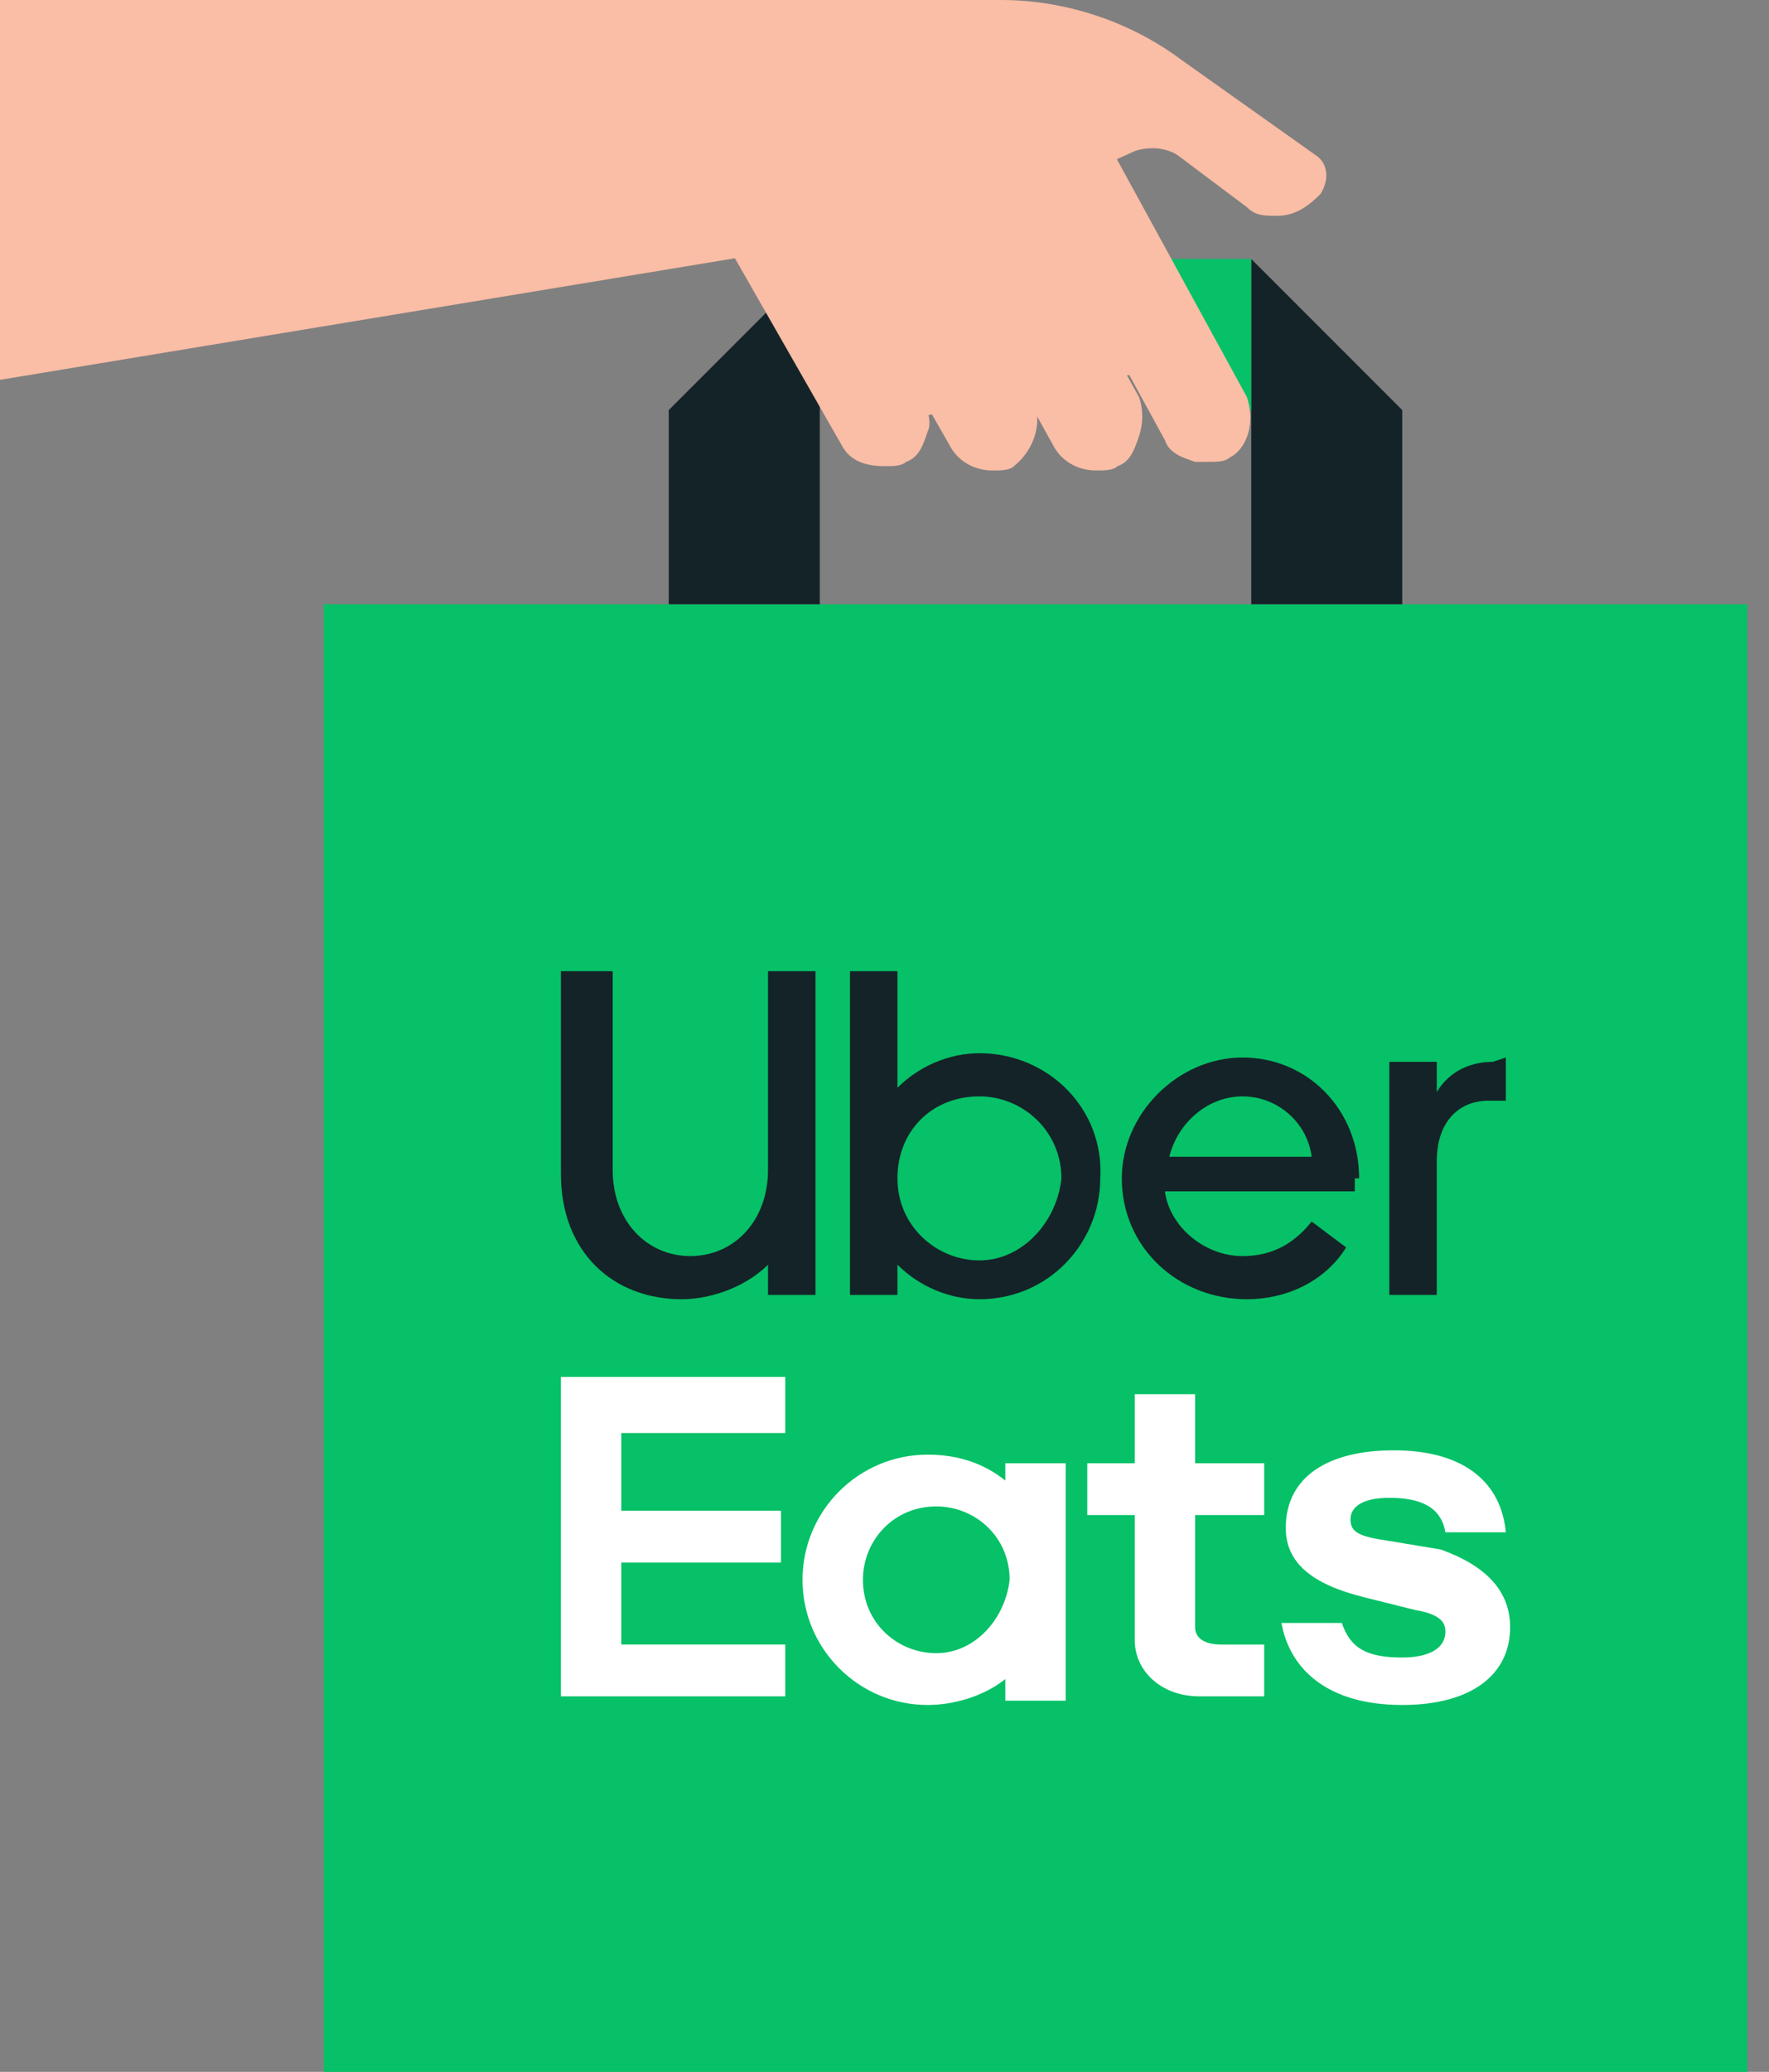 <svg width="41" height="48" viewBox="0 0 41 48" fill="none" xmlns="http://www.w3.org/2000/svg">
<rect x="0" y="0" width="41" height="48" fill="#808080" stroke="none"/>
<path d="M40.5 14H7.5V48H40.5V14Z" fill="#06C167"/>
<path d="M32.5 14H29V6L32.5 9.5V14Z" fill="#142328"/>
<path d="M15.5 14H19V6L15.5 9.5V14Z" fill="#142328"/>
<path d="M29 6H26.8V9.5H29V6Z" fill="#06C167"/>
<path fill-rule="evenodd" clip-rule="evenodd" d="M17.8 27.1C17.8 28.3 17 29.1 16 29.1C15 29.1 14.2 28.3 14.2 27.1V22.5H13V27.2C13 29 14.2 30.1 15.8 30.1C16.5 30.1 17.3 29.8 17.8 29.3V30H18.9V22.5H17.8V27.1Z" fill="#142328"/>
<path fill-rule="evenodd" clip-rule="evenodd" d="M22.7 24.4C22 24.4 21.3 24.7 20.8 25.2V22.5H19.7V30H20.8V29.3C21.3 29.8 22 30.1 22.7 30.1C24.3 30.1 25.5 28.8 25.5 27.3C25.6 25.7 24.3 24.4 22.7 24.4ZM22.7 29.2C21.7 29.2 20.8 28.4 20.8 27.3C20.8 26.2 21.6 25.4 22.7 25.4C23.7 25.4 24.6 26.2 24.6 27.3C24.5 28.3 23.7 29.2 22.7 29.2Z" fill="#142328"/>
<path fill-rule="evenodd" clip-rule="evenodd" d="M31.5 27.3C31.5 25.7 30.3 24.5 28.8 24.5C27.3 24.5 26 25.8 26 27.3C26 28.9 27.3 30.1 28.9 30.1C29.8 30.1 30.7 29.7 31.2 28.9L30.4 28.3C30 28.8 29.5 29.1 28.8 29.1C27.9 29.1 27.1 28.4 27 27.6H31.4V27.3H31.5ZM27.1 26.8C27.3 26 28 25.4 28.8 25.4C29.6 25.4 30.3 26 30.4 26.8H27.1Z" fill="#142328"/>
<path fill-rule="evenodd" clip-rule="evenodd" d="M34.9 24.5V25.5H34.5C33.8 25.5 33.3 26 33.3 26.9V30H32.2V24.6H33.3V25.3C33.6 24.8 34.1 24.6 34.6 24.6L34.9 24.5Z" fill="#142328"/>
<path fill-rule="evenodd" clip-rule="evenodd" d="M18.2 31.9H13V39.3H18.2V38.1H14.4V36.2H18.1V35H14.4V33.2H18.2V31.9Z" fill="white"/>
<path fill-rule="evenodd" clip-rule="evenodd" d="M35 37.7C35 38.8 34.1 39.5 32.5 39.5C30.8 39.5 29.9 38.7 29.7 37.6H31.1C31.3 38.2 31.7 38.4 32.5 38.4C33.1 38.4 33.5 38.2 33.5 37.8C33.5 37.6 33.4 37.4 32.8 37.3L31.6 37C30.4 36.7 29.8 36.2 29.8 35.4C29.8 34.2 30.8 33.6 32.3 33.6C34 33.6 34.8 34.4 34.9 35.5H33.5C33.4 34.9 32.9 34.7 32.2 34.7C31.6 34.7 31.3 34.9 31.3 35.2C31.3 35.5 31.5 35.6 32.2 35.7L33.4 35.9C34.5 36.3 35 36.9 35 37.7Z" fill="white"/>
<path fill-rule="evenodd" clip-rule="evenodd" d="M28.3 38.1H29.3V39.3H27.8C26.9 39.3 26.3 38.7 26.3 38V35.1H25.2V33.9H26.3V32.3H27.7V33.9H29.3V35.1H27.7V37.7C27.7 38 28 38.1 28.3 38.1Z" fill="white"/>
<path fill-rule="evenodd" clip-rule="evenodd" d="M23.3 33.8V34.3C22.8 33.9 22.2 33.7 21.5 33.7C19.9 33.7 18.6 35 18.6 36.6C18.6 38.2 19.9 39.5 21.5 39.5C22.1 39.5 22.8 39.3 23.3 38.9V39.4H24.7V33.9H23.3V33.8ZM21.7 38.3C20.8 38.3 20 37.6 20 36.6C20 35.7 20.7 34.9 21.7 34.9C22.6 34.9 23.4 35.6 23.4 36.6C23.3 37.5 22.6 38.3 21.7 38.3Z" fill="white"/>
<path d="M0 8.8L26 4.5L19.7 0H0V8.8Z" fill="#FABDA5"/>
<path d="M19.6 10L16.6 4.9L24.6 1.5L28.1 8.3L19.6 10Z" fill="#FABDA5"/>
<path d="M28.9 9.2L25.4 2.8L23.5 3.8L27 10.2C27.1 10.5 27.4 10.6 27.7 10.7C27.8 10.7 27.9 10.7 28 10.7C28.2 10.7 28.4 10.7 28.5 10.6C28.9 10.4 29.1 9.8 28.9 9.2Z" fill="#FABDA5"/>
<path d="M26.4 9.2L22.9 2.9L20.9 4L24.4 10.3C24.6 10.7 25 10.9 25.4 10.9C25.6 10.9 25.8 10.9 25.9 10.8C26.2 10.7 26.3 10.4 26.4 10.1C26.5 9.8 26.5 9.5 26.4 9.2Z" fill="#FABDA5"/>
<path d="M23.9 9.2L20.3 2.9L18.4 4L22 10.3C22.2 10.7 22.6 10.9 23 10.9C23.2 10.9 23.4 10.9 23.5 10.8C24 10.4 24.2 9.7 23.9 9.2Z" fill="#FABDA5"/>
<path d="M21.4 9.2L17.8 2.9L15.9 4L19.5 10.3C19.7 10.7 20.1 10.8 20.5 10.8C20.7 10.8 20.9 10.8 21 10.7C21.3 10.6 21.4 10.3 21.5 10C21.6 9.8 21.5 9.5 21.4 9.2Z" fill="#FABDA5"/>
<path d="M27.4 1.4C26.2 0.5 24.7 0 23.2 0H22.4H19L25.2 4L26.3 3.5C26.6 3.4 27 3.4 27.3 3.6L28.9 4.8C29.1 5 29.3 5 29.6 5C30 5 30.3 4.8 30.6 4.5C30.8 4.2 30.8 3.8 30.5 3.6L27.4 1.4Z" fill="#FABDA5"/>
</svg>
